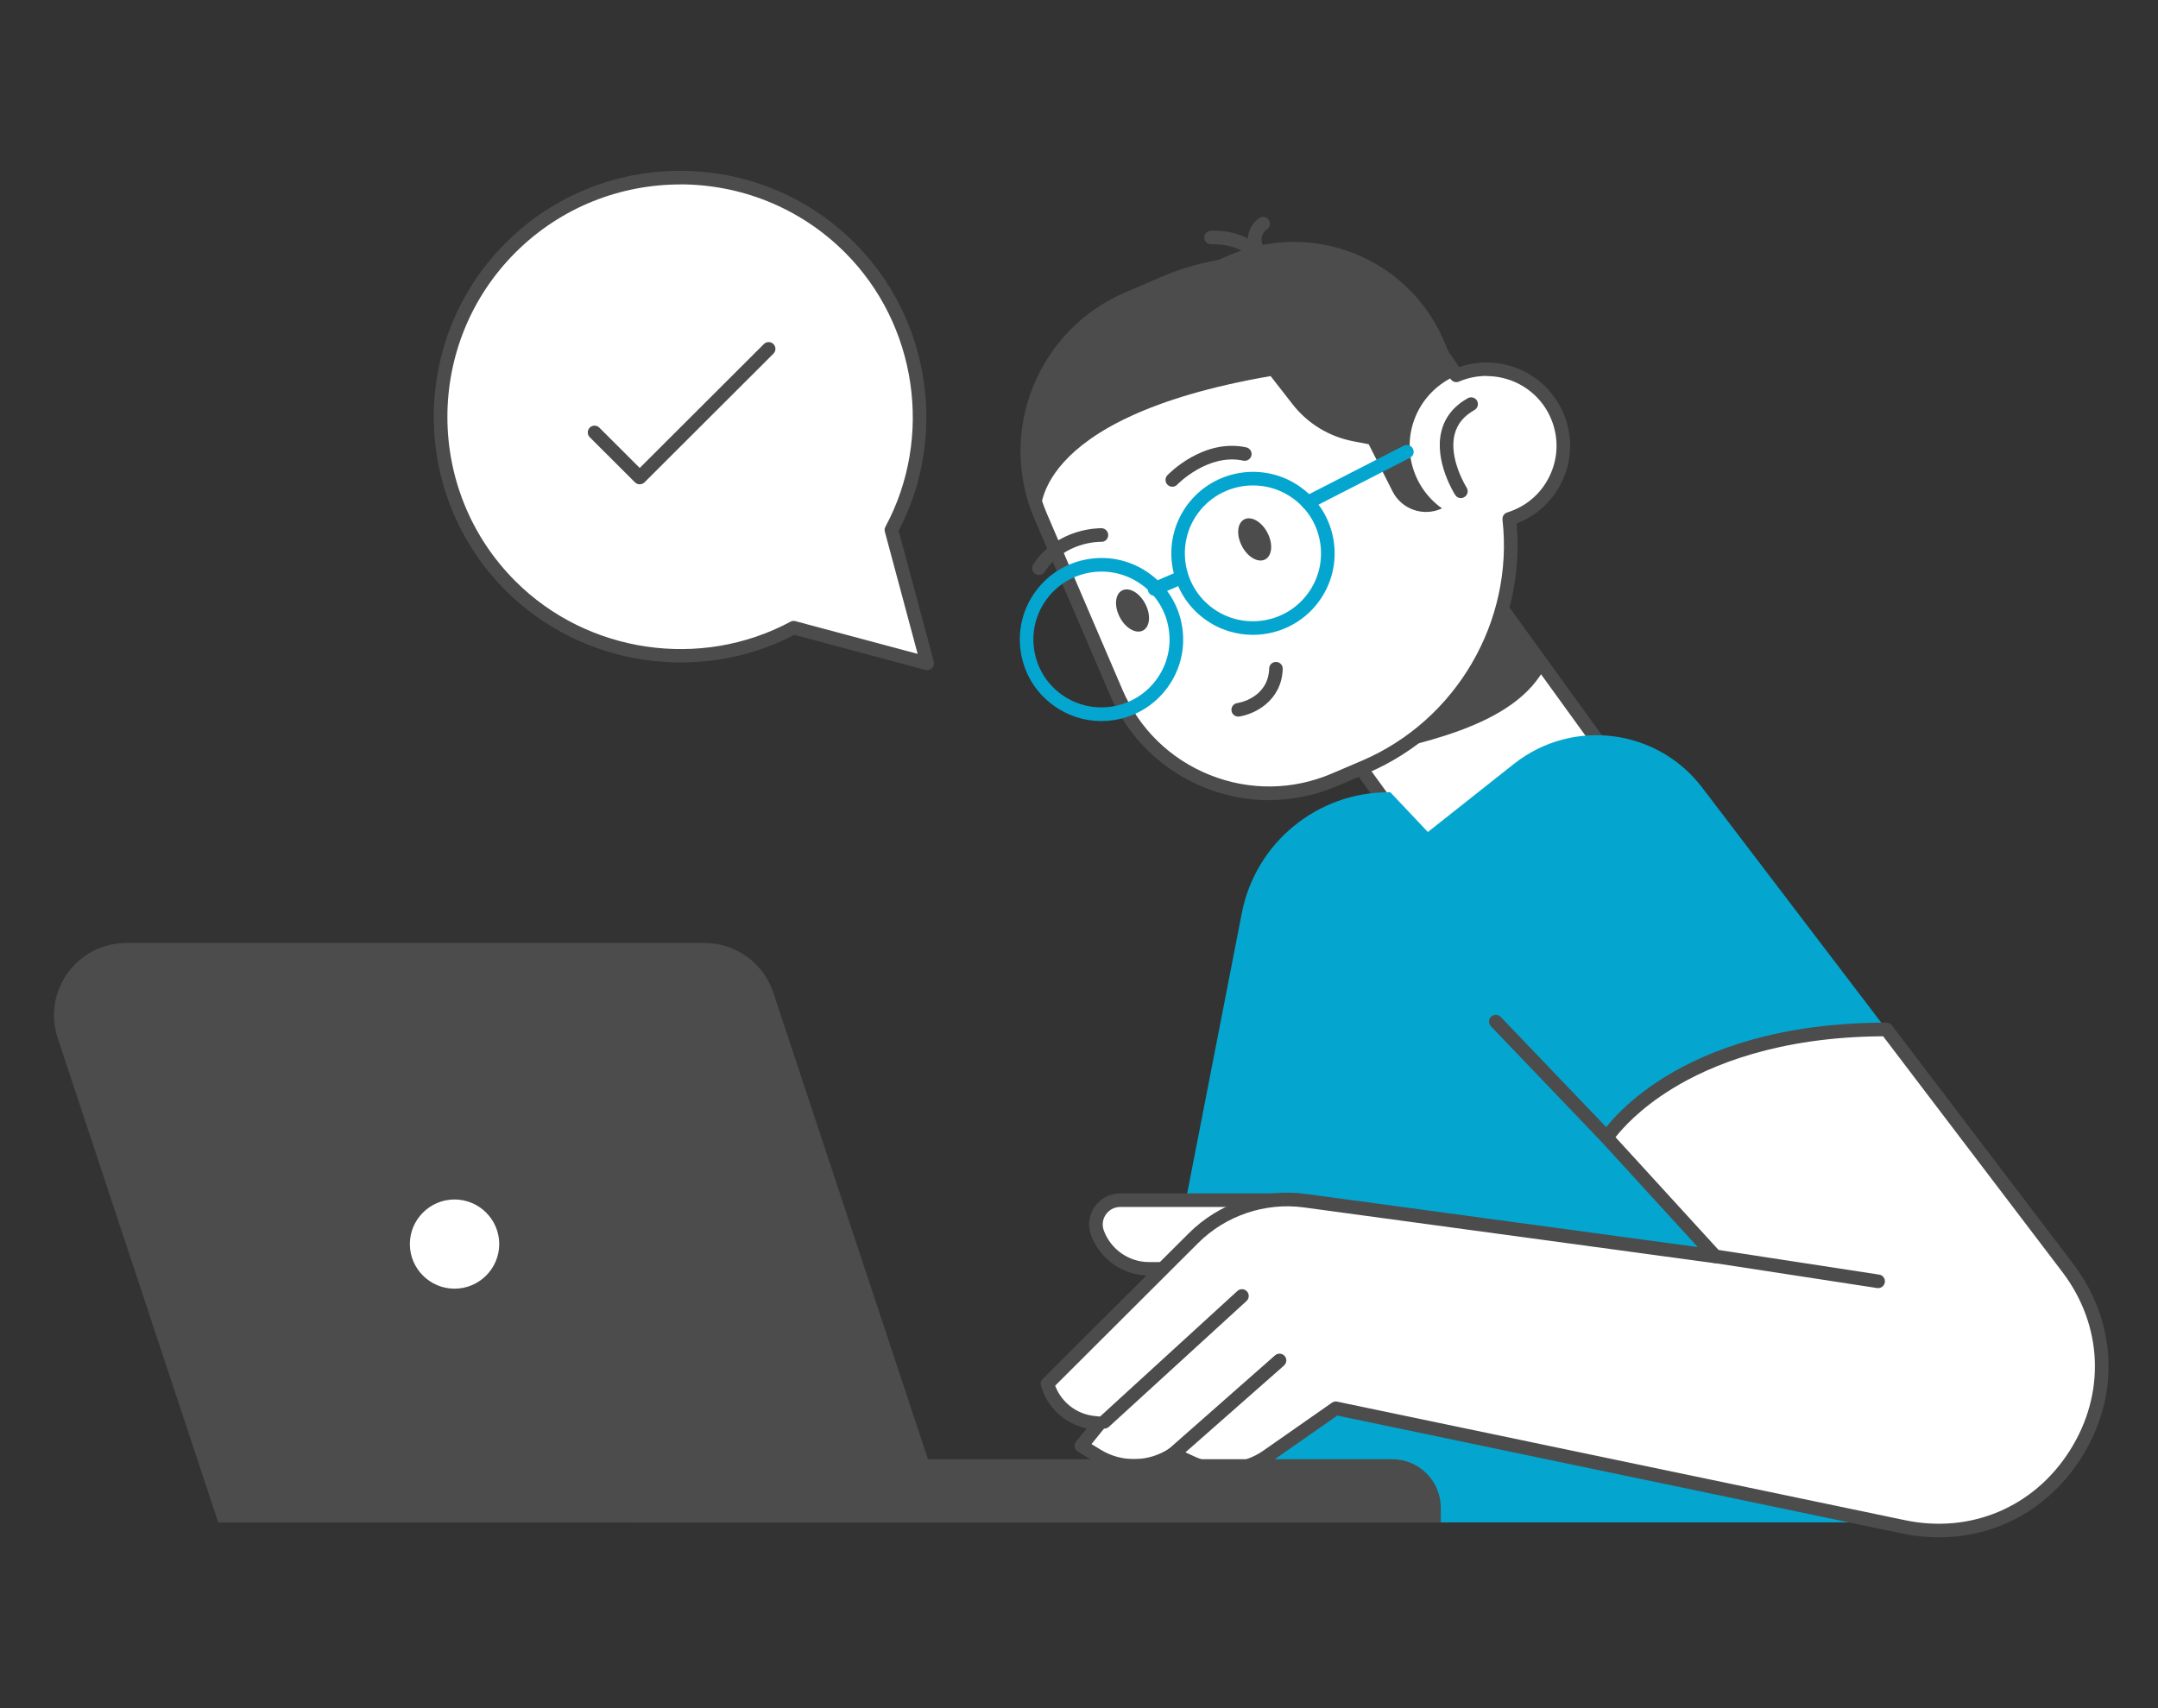 <svg width="480" height="380" viewBox="0 0 480 380" fill="none" xmlns="http://www.w3.org/2000/svg">
<rect x="0" y="0" width="480" height="380" fill="#333333" stroke="none"/>
<g clip-path="url(#clip0_5667_22107)">
<g clip-path="url(#clip1_5667_22107)">
<path d="M356.494 166.39L319.004 193.422L282.82 143.412L320.31 116.38L356.494 166.39Z" fill="white"/>
<path d="M319.005 194.917C319.323 194.917 319.625 194.811 319.897 194.63L357.385 167.598C357.717 167.356 357.929 167.009 357.99 166.616C358.05 166.223 357.959 165.816 357.717 165.498L321.531 115.481C321.047 114.802 320.094 114.651 319.413 115.134L281.926 142.166C281.246 142.649 281.094 143.601 281.578 144.28L317.764 194.298C318.007 194.63 318.354 194.841 318.748 194.902C318.823 194.902 318.914 194.917 318.99 194.917H319.005ZM354.374 166.042L319.338 191.308L284.922 143.737L319.958 118.471L354.374 166.042Z" fill="#4C4C4C"/>
<path d="M344.012 147.741L322.621 118.172L287.373 143.588L300.05 169.05C314.421 165.561 337.31 162.013 344.012 147.741Z" fill="#4C4C4C"/>
<path d="M250.902 66.4L259.358 62.776C283.351 52.522 310.808 61.809 323.924 83.511C328.296 81.653 333.395 81.593 338.009 83.798C346.51 87.875 350.111 98.054 346.026 106.541C343.893 110.996 340.066 114.077 335.694 115.436C338.281 138.285 325.8 161.074 303.547 170.588L296.83 173.457C278.056 181.492 256.318 172.793 248.27 154.052L231.447 114.847C223.399 96.106 232.113 74.404 250.887 66.37L250.902 66.4Z" fill="white"/>
<path d="M282.291 177.989C287.435 177.989 292.578 176.947 297.434 174.863L304.151 171.993C325.95 162.675 339.46 139.962 337.327 116.479C341.729 114.772 345.359 111.45 347.402 107.206C349.55 102.736 349.822 97.692 348.173 93.026C346.524 88.344 343.151 84.599 338.673 82.454C334.256 80.34 329.173 80.068 324.559 81.669C310.701 59.907 282.654 51.194 258.782 61.403L250.326 65.027C230.811 73.363 221.734 96.001 230.1 115.482L246.922 154.686C250.976 164.125 258.465 171.419 268.01 175.24C272.639 177.083 277.48 178.019 282.321 178.019L282.291 177.989ZM330.67 83.663C332.97 83.663 335.254 84.176 337.372 85.173C341.124 86.97 343.953 90.111 345.329 94.022C346.706 97.934 346.479 102.162 344.679 105.892C342.803 109.819 339.444 112.688 335.254 114.002C334.558 114.214 334.119 114.893 334.195 115.618C336.752 138.21 323.908 160.259 302.956 169.214L296.239 172.084C287.525 175.814 277.889 175.92 269.099 172.401C260.31 168.882 253.412 162.162 249.675 153.463L232.853 114.259C229.116 105.56 229.01 95.94 232.535 87.166C236.06 78.392 242.792 71.506 251.506 67.775L259.962 64.151C282.851 54.365 309.794 63.018 322.637 84.282C323.031 84.931 323.832 85.188 324.528 84.886C326.495 84.04 328.583 83.632 330.67 83.632V83.663Z" fill="#4C4C4C"/>
<path d="M250.899 66.401L273.515 56.736C291.926 48.868 313.256 57.385 321.138 75.764L324.391 83.345C320.518 84.871 317.175 87.785 315.223 91.832C311.577 99.429 314.073 108.369 320.745 113.096C316.66 115.014 311.789 113.353 309.747 109.32L304.437 98.825L300.973 98.16C295.617 97.133 290.822 94.203 287.478 89.899L282.622 83.662C228.162 93.071 231.46 114.893 231.46 114.893C223.412 96.151 232.125 74.45 250.899 66.416V66.401Z" fill="#4C4C4C"/>
<path d="M244.967 160.413C245.905 160.413 246.858 160.338 247.796 160.187C252.591 159.447 256.812 156.88 259.671 152.968C262.531 149.057 263.695 144.27 262.954 139.482C262.213 134.695 259.641 130.482 255.723 127.627C251.805 124.773 247.009 123.61 242.214 124.35C237.418 125.09 233.197 127.658 230.338 131.569C227.479 135.48 226.314 140.268 227.055 145.055C227.797 149.842 230.369 154.056 234.287 156.91C237.433 159.205 241.14 160.413 244.967 160.413ZM253.938 130.059C257.205 132.445 259.339 135.948 259.959 139.935C260.579 143.922 259.611 147.924 257.221 151.171C252.289 157.907 242.804 159.371 236.057 154.463C232.789 152.077 230.656 148.574 230.036 144.587C229.415 140.6 230.384 136.598 232.774 133.351C235.164 130.089 238.674 127.96 242.668 127.34C246.661 126.721 250.67 127.688 253.938 130.074V130.059Z" fill="#04A6CF"/>
<path d="M278.674 141.23C284.286 141.23 289.808 138.648 293.363 133.8C296.222 129.889 297.387 125.101 296.645 120.314C295.904 115.527 293.332 111.313 289.414 108.459C281.321 102.554 269.945 104.321 264.03 112.401C258.115 120.48 259.885 131.852 267.978 137.742C271.2 140.097 274.952 141.23 278.674 141.23ZM278.719 107.991C281.82 107.991 284.952 108.942 287.629 110.891C290.897 113.277 293.03 116.78 293.65 120.767C294.27 124.754 293.302 128.756 290.912 132.018C285.98 138.753 276.495 140.218 269.748 135.31C263.001 130.387 261.534 120.918 266.45 114.183C269.415 110.135 274.029 107.991 278.704 107.991H278.719Z" fill="#04A6CF"/>
<path d="M290.896 113.292C291.123 113.292 291.365 113.232 291.592 113.126L313.618 101.845C314.359 101.468 314.662 100.562 314.268 99.806C313.89 99.067 312.982 98.764 312.226 99.157L290.2 110.438C289.459 110.816 289.171 111.722 289.549 112.477C289.822 113.006 290.351 113.292 290.896 113.292Z" fill="#04A6CF"/>
<path d="M256.796 132.529C256.993 132.529 257.205 132.484 257.402 132.408L262.923 130.022C263.695 129.69 264.043 128.799 263.71 128.044C263.377 127.274 262.485 126.926 261.728 127.259L256.206 129.645C255.435 129.977 255.087 130.868 255.42 131.638C255.662 132.212 256.222 132.544 256.812 132.544L256.796 132.529Z" fill="#04A6CF"/>
<path d="M281.913 118.52C283.199 120.981 282.972 123.639 281.399 124.455C279.825 125.27 277.511 123.941 276.24 121.48C274.954 119.018 275.181 116.36 276.754 115.545C278.328 114.729 280.642 116.058 281.913 118.52Z" fill="#4C4C4C"/>
<path d="M254.741 134.332C256.027 136.794 255.8 139.452 254.227 140.267C252.654 141.083 250.339 139.754 249.068 137.292C247.782 134.831 248.009 132.173 249.583 131.357C251.156 130.542 253.47 131.871 254.741 134.332Z" fill="#4C4C4C"/>
<path d="M275.407 159.416C275.407 159.416 275.558 159.416 275.634 159.401C278.871 158.917 285.058 156.078 285.315 148.814C285.346 147.984 284.695 147.274 283.863 147.259C283.016 147.229 282.32 147.878 282.305 148.709C282.078 155.308 275.482 156.38 275.195 156.411C274.363 156.531 273.803 157.302 273.924 158.132C274.03 158.887 274.68 159.416 275.422 159.416H275.407Z" fill="#4C4C4C"/>
<path d="M260.761 108.278C261.154 108.278 261.563 108.127 261.85 107.81C261.911 107.734 268.703 100.772 276.555 102.479C277.372 102.645 278.173 102.132 278.355 101.316C278.536 100.501 278.007 99.7 277.19 99.519C267.675 97.465 259.974 105.394 259.657 105.726C259.082 106.33 259.112 107.281 259.702 107.855C259.99 108.127 260.368 108.278 260.746 108.278H260.761Z" fill="#4C4C4C"/>
<path d="M231.08 127.913C231.58 127.913 232.049 127.672 232.351 127.234C236.829 120.423 244.635 120.529 244.953 120.529C245.8 120.574 246.481 119.894 246.496 119.064C246.511 118.233 245.86 117.538 245.028 117.508C244.635 117.508 235.241 117.327 229.81 125.573C229.356 126.267 229.553 127.204 230.248 127.657C230.506 127.823 230.793 127.898 231.08 127.898V127.913Z" fill="#4C4C4C"/>
<path d="M324.936 110.799C325.208 110.799 325.496 110.724 325.753 110.558C326.464 110.104 326.661 109.183 326.222 108.473C326.176 108.413 322.183 102.055 323.544 96.649C324.119 94.338 325.571 92.556 327.962 91.212C328.688 90.804 328.945 89.883 328.536 89.158C328.128 88.433 327.205 88.177 326.479 88.584C323.363 90.336 321.381 92.813 320.609 95.939C318.945 102.614 323.484 109.818 323.68 110.12C323.968 110.573 324.452 110.814 324.951 110.814L324.936 110.799Z" fill="#4C4C4C"/>
<path d="M280.503 59.669C280.715 59.669 280.942 59.623 281.138 59.533C281.895 59.186 282.227 58.279 281.864 57.524C278.703 50.789 269.641 51.302 269.263 51.333C268.431 51.393 267.795 52.103 267.856 52.933C267.916 53.764 268.612 54.398 269.459 54.338C269.52 54.338 276.842 53.945 279.126 58.808C279.383 59.352 279.928 59.684 280.503 59.684V59.669Z" fill="#4C4C4C"/>
<path d="M279.43 56.618C279.597 56.618 279.763 56.587 279.93 56.527C280.716 56.255 281.125 55.394 280.852 54.594C280.036 52.283 281.473 51.226 281.76 51.045C282.456 50.607 282.683 49.671 282.244 48.976C281.806 48.266 280.913 48.04 280.187 48.463C278.84 49.263 276.647 51.785 277.978 55.606C278.19 56.225 278.78 56.618 279.4 56.618H279.43Z" fill="#4C4C4C"/>
<path d="M419.592 229.01L378.595 175.187C368.58 162.048 349.716 159.677 336.751 169.931L317.599 185.094L309.249 176.244H308.87C293.016 176.244 279.371 187.419 276.254 202.929L249.796 338.679H435.461L419.607 228.995L419.592 229.01Z" fill="#04A6CF"/>
<path d="M260.021 282.275H255.589C250.46 282.275 245.861 279.074 244.107 274.256C242.821 270.722 245.438 266.992 249.205 266.992H286.465L260.021 282.275Z" fill="white"/>
<path d="M255.575 283.788H260.008C260.84 283.788 261.521 283.108 261.521 282.278C261.521 281.447 260.84 280.767 260.008 280.767H255.575C251.098 280.767 247.058 277.943 245.515 273.73C245.077 272.522 245.243 271.223 245.984 270.166C246.726 269.109 247.89 268.505 249.176 268.505H286.436C287.268 268.505 287.949 267.825 287.949 266.995C287.949 266.164 287.268 265.484 286.436 265.484H249.176C246.922 265.484 244.789 266.587 243.503 268.429C242.202 270.272 241.9 272.643 242.671 274.757C244.638 280.148 249.827 283.773 255.575 283.773V283.788Z" fill="#4C4C4C"/>
<path d="M419.595 229.007L459.896 282.015C480.289 308.836 456.402 346.545 423.377 339.658L297.119 313.291L281.886 323.937C276.954 327.381 270.555 327.955 265.094 325.417L260.918 323.484C255.835 326.867 249.224 326.988 244.02 323.786L240.511 321.627L244.565 316.628L243.203 316.477C238.347 315.933 234.293 312.52 232.962 307.824L265.442 275.415C271.947 268.921 281.114 265.841 290.221 267.079L381.518 279.478L357.389 253.08C357.389 253.08 372.699 228.992 419.55 228.992L419.595 229.007Z" fill="white"/>
<path d="M431.288 342.002C444.101 342.002 455.78 335.629 462.95 324.303C471.634 310.59 470.938 294.039 461.105 281.112L420.804 228.104C420.516 227.727 420.078 227.5 419.594 227.5C372.455 227.5 356.798 251.27 356.147 252.282C355.784 252.856 355.844 253.611 356.313 254.109L377.629 277.427L290.462 265.602C280.946 264.303 271.204 267.58 264.396 274.376L231.916 306.785C231.523 307.177 231.387 307.736 231.538 308.265C232.93 313.127 236.848 316.752 241.719 317.779L239.359 320.693C239.087 321.026 238.966 321.464 239.042 321.902C239.117 322.324 239.374 322.702 239.737 322.928L243.247 325.088C248.693 328.441 255.592 328.456 261.053 325.209L264.472 326.795C270.402 329.543 277.406 328.924 282.761 325.179L297.451 314.909L423.058 341.141C425.826 341.715 428.564 342.002 431.257 342.002H431.288ZM418.852 230.52L458.699 282.939C467.746 294.839 468.396 310.062 460.394 322.687C452.406 335.312 438.337 341.247 423.693 338.181L297.435 311.814C297.027 311.723 296.603 311.814 296.255 312.055L281.022 322.702C276.544 325.828 270.689 326.342 265.742 324.046L261.567 322.113C261.083 321.886 260.523 321.932 260.085 322.234C255.501 325.284 249.51 325.39 244.82 322.506L242.778 321.252L245.743 317.598C246.091 317.175 246.182 316.586 245.97 316.072C245.758 315.559 245.289 315.211 244.745 315.151L243.383 315C239.405 314.562 236.092 311.949 234.7 308.265L266.514 276.521C272.641 270.404 281.43 267.444 290.023 268.607L381.32 281.006C381.955 281.096 382.56 280.779 382.863 280.205C383.166 279.647 383.075 278.952 382.636 278.484L359.339 252.992C360.791 251.119 364.709 246.649 371.88 242.239C380.442 236.954 395.51 230.671 418.807 230.535L418.852 230.52Z" fill="#4C4C4C"/>
<path d="M260.947 324.995C261.295 324.995 261.658 324.874 261.945 324.618L285.605 303.777C286.226 303.218 286.286 302.267 285.741 301.648C285.182 301.029 284.229 300.968 283.608 301.512L259.948 322.352C259.328 322.911 259.268 323.863 259.812 324.482C260.115 324.814 260.523 324.995 260.947 324.995Z" fill="#4C4C4C"/>
<path d="M245.636 317.812C245.999 317.812 246.362 317.676 246.65 317.419L277.269 289.42C277.889 288.862 277.919 287.895 277.36 287.291C276.8 286.672 275.832 286.627 275.227 287.2L244.608 315.199C243.987 315.758 243.942 316.725 244.517 317.329C244.819 317.661 245.228 317.812 245.636 317.812Z" fill="#4C4C4C"/>
<path d="M417.748 286.559C418.474 286.559 419.124 286.031 419.245 285.276C419.366 284.445 418.807 283.675 417.975 283.554L381.788 277.996C380.972 277.861 380.185 278.434 380.064 279.265C379.943 280.096 380.503 280.866 381.335 280.987L417.521 286.544C417.596 286.544 417.672 286.559 417.748 286.559Z" fill="#4C4C4C"/>
<path d="M357.432 254.607C357.81 254.607 358.189 254.471 358.476 254.184C359.081 253.61 359.096 252.659 358.521 252.054L333.802 226.23C333.227 225.626 332.274 225.611 331.669 226.185C331.064 226.759 331.049 227.71 331.624 228.314L356.343 254.138C356.645 254.456 357.039 254.607 357.432 254.607Z" fill="#4C4C4C"/>
<path d="M141.723 338.695H320.474V335.418C320.474 329.453 315.618 324.62 309.658 324.62H141.723V338.695Z" fill="#4C4C4C"/>
<path d="M211.082 338.691H48.547L12.83 230.924C9.381 220.519 17.142 209.781 28.125 209.781H156.712C163.656 209.781 169.828 214.236 172.007 220.821L211.067 338.691H211.082Z" fill="#4C4C4C"/>
<path d="M101.103 288.192C94.778 288.192 89.651 283.074 89.651 276.76C89.651 270.446 94.778 265.328 101.103 265.328C107.428 265.328 112.555 270.446 112.555 276.76C112.555 283.074 107.428 288.192 101.103 288.192Z" fill="white"/>
<path d="M101.102 289.689C108.242 289.689 114.066 283.89 114.066 276.747C114.066 269.604 108.257 263.805 101.102 263.805C93.946 263.805 88.137 269.604 88.137 276.747C88.137 283.89 93.946 289.689 101.102 289.689ZM101.102 266.84C106.578 266.84 111.041 271.295 111.041 276.762C111.041 282.229 106.578 286.684 101.102 286.684C95.625 286.684 91.163 282.229 91.163 276.762C91.163 271.295 95.625 266.84 101.102 266.84Z" fill="#4C4C4C"/>
<path d="M113.572 55.073C134.404 34.278 168.154 34.278 188.985 55.073C206.019 72.078 209.105 97.736 198.274 117.897L206.246 147.587L176.505 139.628C156.309 150.456 130.622 147.375 113.572 130.356C92.741 109.56 92.741 75.868 113.572 55.073Z" fill="white"/>
<path d="M206.229 149.085C206.623 149.085 207.016 148.934 207.304 148.647C207.682 148.27 207.833 147.711 207.697 147.183L199.891 118.066C210.889 97.059 206.895 70.797 190.058 54.004C168.682 32.665 133.888 32.665 112.512 54.004C91.136 75.343 91.136 110.077 112.512 131.416C129.334 148.209 155.642 152.211 176.685 141.232L205.851 149.04C205.987 149.07 206.108 149.085 206.245 149.085H206.229ZM151.285 41.017C164.552 41.017 177.819 46.061 187.925 56.149C203.96 72.157 207.667 97.256 196.941 117.19C196.759 117.523 196.714 117.93 196.82 118.293L204.112 145.461L176.912 138.182C176.548 138.076 176.14 138.121 175.807 138.318C155.838 149.025 130.696 145.325 114.66 129.317C94.464 109.156 94.464 76.34 114.66 56.164C124.766 46.076 138.033 41.032 151.3 41.032L151.285 41.017Z" fill="#4C4C4C"/>
<path d="M142.311 107.744C141.918 107.744 141.539 107.593 141.237 107.306L131.177 97.263C130.587 96.674 130.587 95.723 131.177 95.134C131.767 94.545 132.72 94.545 133.31 95.134L142.296 104.104L169.904 76.543C170.494 75.954 171.447 75.954 172.037 76.543C172.627 77.132 172.627 78.084 172.037 78.673L143.37 107.291C143.067 107.593 142.689 107.729 142.296 107.729L142.311 107.744Z" fill="#4C4C4C"/>
</g>
</g>
<defs>
<clipPath id="clip0_5667_22107">
<rect width="480" height="380" fill="white"/>
</clipPath>
<clipPath id="clip1_5667_22107">
<rect width="457" height="304" fill="white" transform="matrix(-1 0 0 1 469 38)"/>
</clipPath>
</defs>
</svg>
